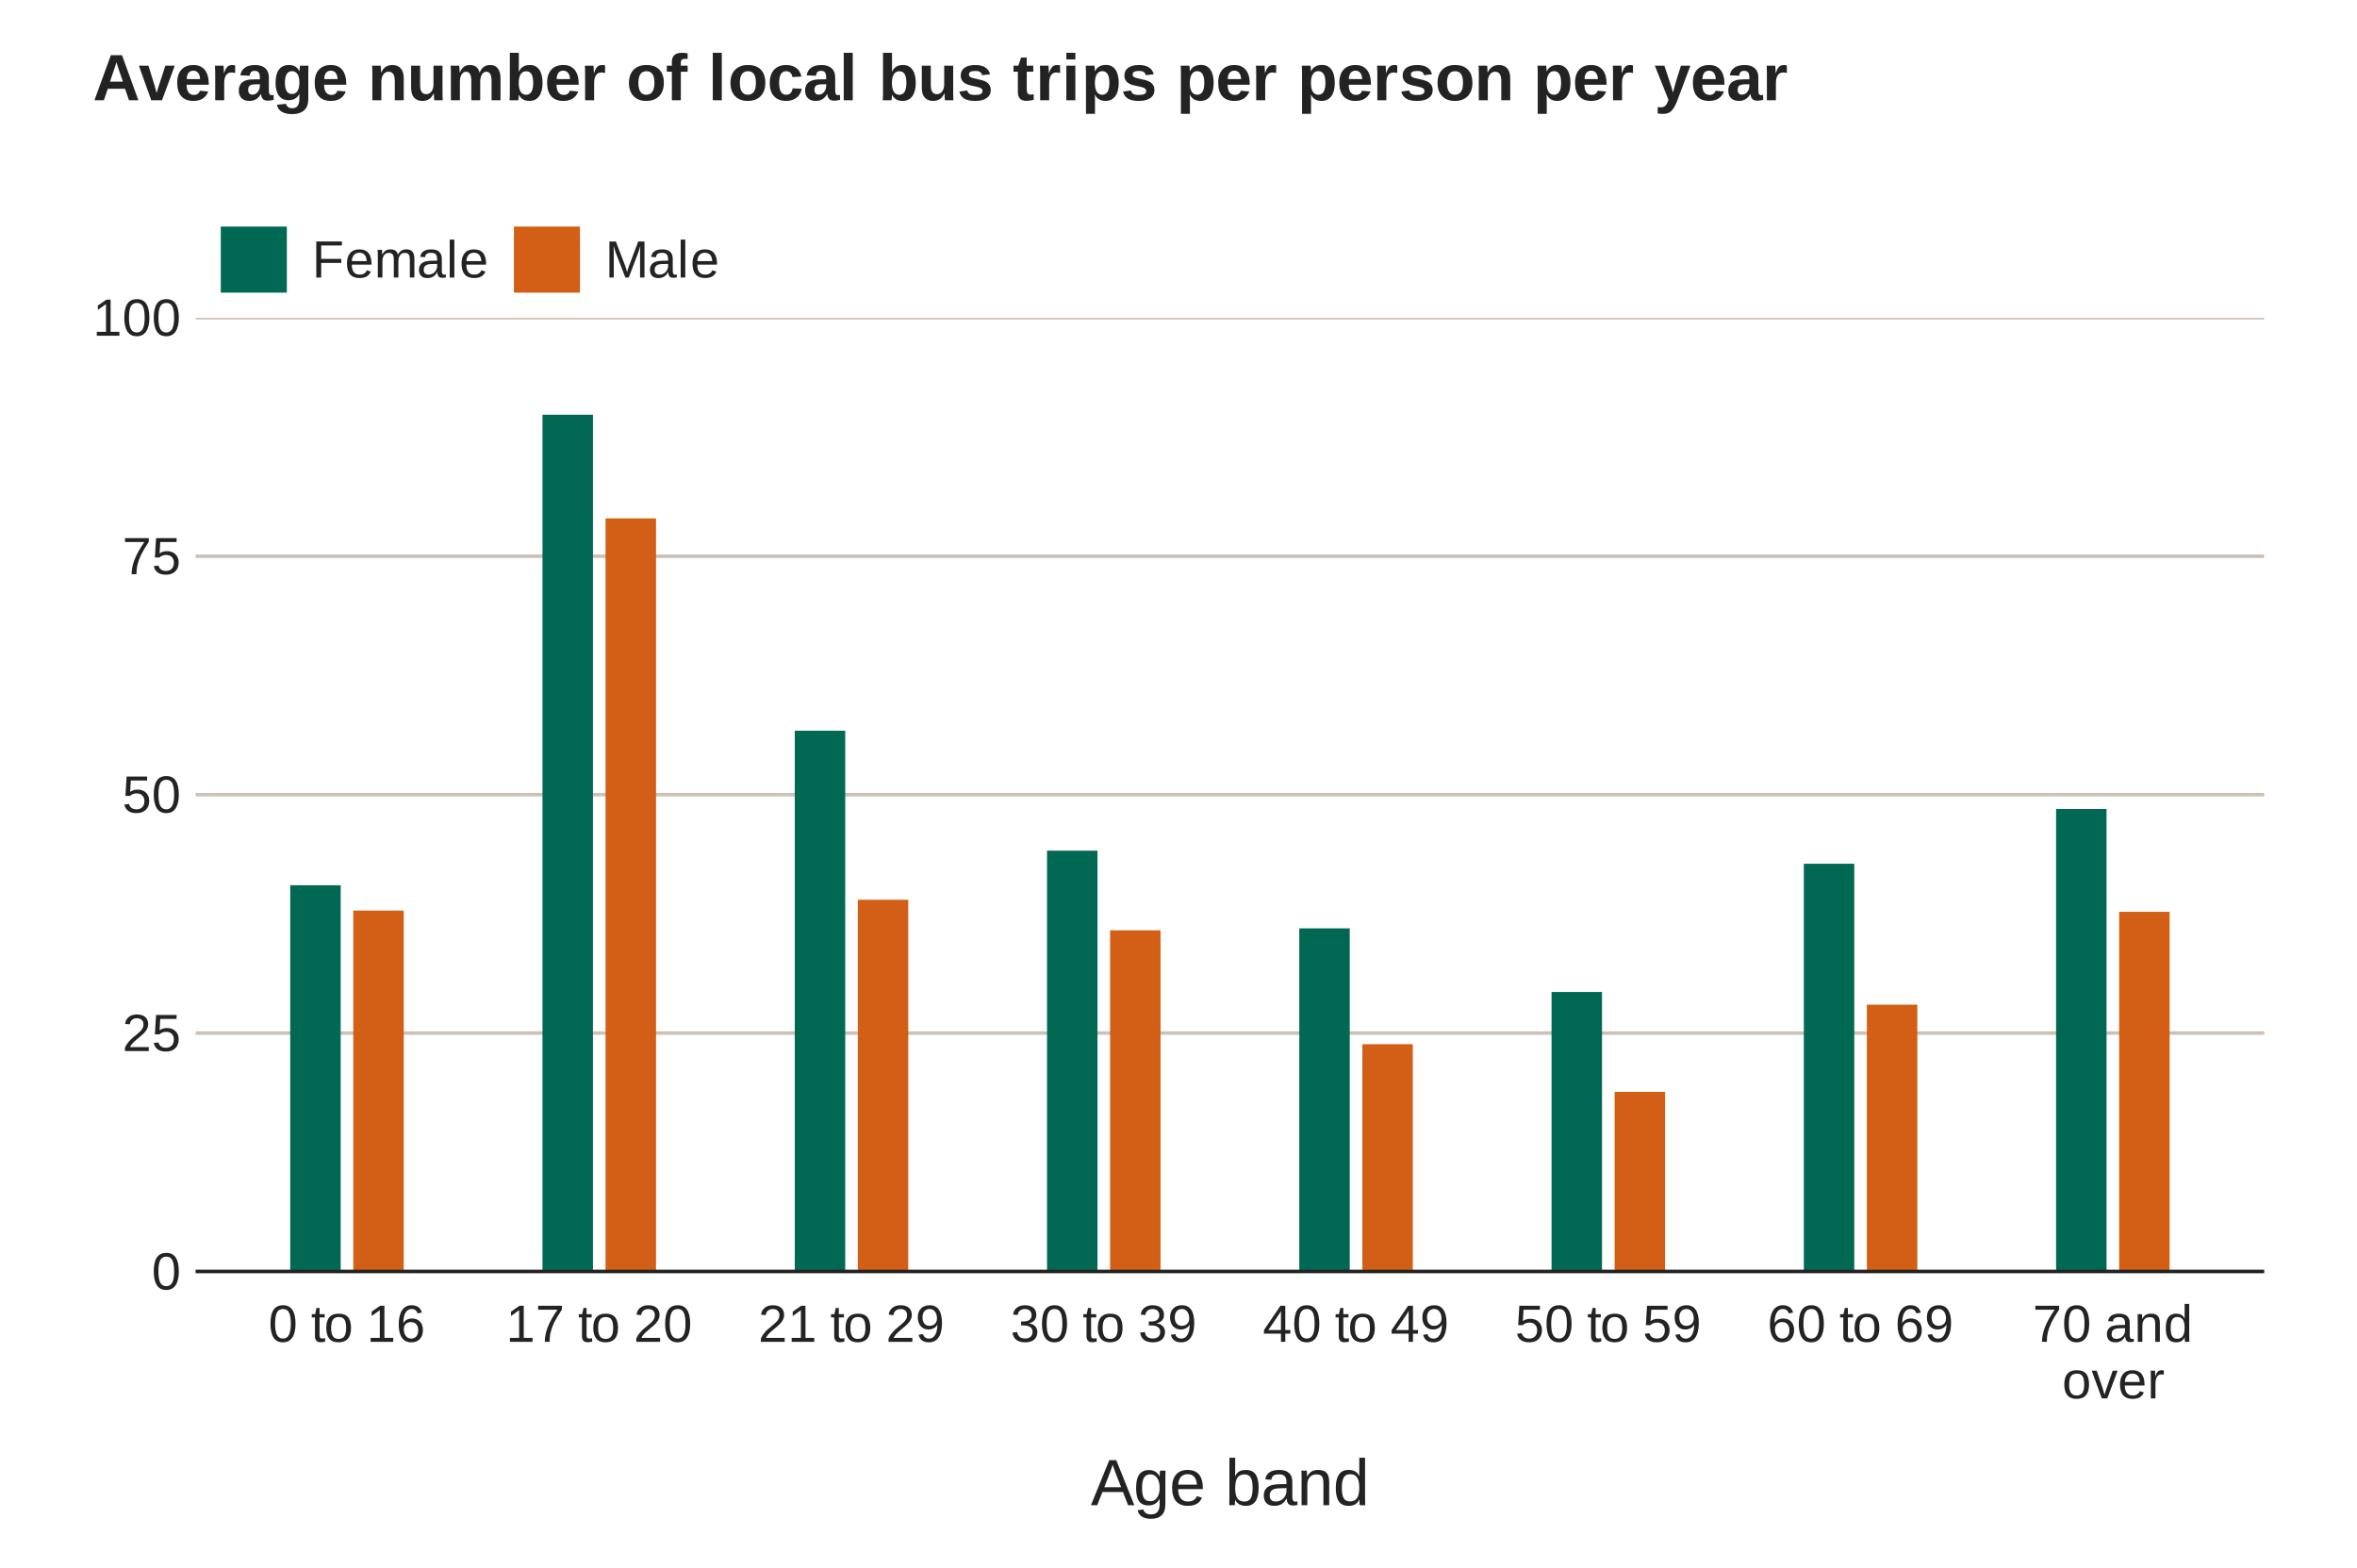 <?xml version="1.0" encoding="UTF-8"?>
<svg xmlns="http://www.w3.org/2000/svg" xmlns:xlink="http://www.w3.org/1999/xlink" width="720pt" height="479pt" viewBox="0 0 720 479" version="1.1">
<defs>
<g>
<symbol overflow="visible" id="glyph0-0">
<path style="stroke:none;" d="M 1.609 -11.016 L 10.391 -11.016 L 10.391 0 L 1.609 0 Z M 2.203 -10.422 L 2.203 -0.594 L 9.797 -0.594 L 9.797 -10.422 Z M 2.203 -10.422 "/>
</symbol>
<symbol overflow="visible" id="glyph0-1">
<path style="stroke:none;" d="M 8.281 -5.516 C 8.281 -3.672 7.953 -2.266 7.297 -1.297 C 6.648 -0.328 5.695 0.156 4.438 0.156 C 3.164 0.156 2.211 -0.32 1.578 -1.281 C 0.941 -2.25 0.625 -3.66 0.625 -5.516 C 0.625 -7.398 0.93 -8.812 1.547 -9.75 C 2.172 -10.695 3.148 -11.172 4.484 -11.172 C 5.773 -11.172 6.727 -10.691 7.344 -9.734 C 7.969 -8.785 8.281 -7.379 8.281 -5.516 Z M 6.844 -5.516 C 6.844 -7.098 6.66 -8.242 6.297 -8.953 C 5.93 -9.672 5.328 -10.031 4.484 -10.031 C 3.617 -10.031 2.992 -9.676 2.609 -8.969 C 2.234 -8.27 2.047 -7.117 2.047 -5.516 C 2.047 -3.953 2.238 -2.805 2.625 -2.078 C 3.008 -1.359 3.617 -1 4.453 -1 C 5.273 -1 5.879 -1.367 6.266 -2.109 C 6.648 -2.848 6.844 -3.984 6.844 -5.516 Z M 6.844 -5.516 "/>
</symbol>
<symbol overflow="visible" id="glyph0-2">
<path style="stroke:none;" d="M 0.812 0 L 0.812 -1 C 1.07 -1.602 1.395 -2.141 1.781 -2.609 C 2.164 -3.078 2.566 -3.5 2.984 -3.875 C 3.41 -4.25 3.828 -4.598 4.234 -4.922 C 4.648 -5.242 5.023 -5.566 5.359 -5.891 C 5.691 -6.211 5.961 -6.551 6.172 -6.906 C 6.379 -7.258 6.484 -7.66 6.484 -8.109 C 6.484 -8.711 6.305 -9.18 5.953 -9.516 C 5.598 -9.848 5.102 -10.016 4.469 -10.016 C 3.875 -10.016 3.379 -9.852 2.984 -9.531 C 2.598 -9.207 2.375 -8.75 2.312 -8.156 L 0.875 -8.297 C 0.977 -9.172 1.348 -9.867 1.984 -10.391 C 2.629 -10.91 3.457 -11.172 4.469 -11.172 C 5.582 -11.172 6.438 -10.91 7.031 -10.391 C 7.625 -9.867 7.922 -9.125 7.922 -8.156 C 7.922 -7.727 7.82 -7.301 7.625 -6.875 C 7.438 -6.457 7.148 -6.035 6.766 -5.609 C 6.379 -5.191 5.641 -4.539 4.547 -3.656 C 3.953 -3.164 3.477 -2.723 3.125 -2.328 C 2.77 -1.941 2.516 -1.566 2.359 -1.203 L 8.094 -1.203 L 8.094 0 Z M 0.812 0 "/>
</symbol>
<symbol overflow="visible" id="glyph0-3">
<path style="stroke:none;" d="M 8.234 -3.594 C 8.234 -2.426 7.883 -1.508 7.188 -0.844 C 6.5 -0.176 5.547 0.156 4.328 0.156 C 3.297 0.156 2.461 -0.066 1.828 -0.516 C 1.203 -0.961 0.805 -1.613 0.641 -2.469 L 2.062 -2.625 C 2.363 -1.539 3.129 -1 4.359 -1 C 5.109 -1 5.695 -1.223 6.125 -1.672 C 6.551 -2.129 6.766 -2.758 6.766 -3.562 C 6.766 -4.25 6.551 -4.805 6.125 -5.234 C 5.695 -5.66 5.117 -5.875 4.391 -5.875 C 4.004 -5.875 3.645 -5.812 3.312 -5.688 C 2.988 -5.57 2.664 -5.375 2.344 -5.094 L 0.969 -5.094 L 1.328 -11.016 L 7.594 -11.016 L 7.594 -9.812 L 2.609 -9.812 L 2.406 -6.328 C 3.008 -6.797 3.766 -7.031 4.672 -7.031 C 5.754 -7.031 6.617 -6.711 7.266 -6.078 C 7.91 -5.441 8.234 -4.613 8.234 -3.594 Z M 8.234 -3.594 "/>
</symbol>
<symbol overflow="visible" id="glyph0-4">
<path style="stroke:none;" d="M 8.094 -9.875 C 6.969 -8.156 6.172 -6.805 5.703 -5.828 C 5.242 -4.859 4.898 -3.898 4.672 -2.953 C 4.441 -2.004 4.328 -1.02 4.328 0 L 2.859 0 C 2.859 -1.406 3.156 -2.883 3.75 -4.438 C 4.344 -6 5.336 -7.789 6.734 -9.812 L 0.828 -9.812 L 0.828 -11.016 L 8.094 -11.016 Z M 8.094 -9.875 "/>
</symbol>
<symbol overflow="visible" id="glyph0-5">
<path style="stroke:none;" d="M 1.219 0 L 1.219 -1.203 L 4.031 -1.203 L 4.031 -9.672 L 1.547 -7.891 L 1.547 -9.219 L 4.141 -11.016 L 5.438 -11.016 L 5.438 -1.203 L 8.125 -1.203 L 8.125 0 Z M 1.219 0 "/>
</symbol>
<symbol overflow="visible" id="glyph0-6">
<path style="stroke:none;" d=""/>
</symbol>
<symbol overflow="visible" id="glyph0-7">
<path style="stroke:none;" d="M 4.328 -0.062 C 3.867 0.062 3.395 0.125 2.906 0.125 C 1.781 0.125 1.219 -0.516 1.219 -1.797 L 1.219 -7.438 L 0.25 -7.438 L 0.25 -8.453 L 1.281 -8.453 L 1.688 -10.344 L 2.625 -10.344 L 2.625 -8.453 L 4.188 -8.453 L 4.188 -7.438 L 2.625 -7.438 L 2.625 -2.094 C 2.625 -1.688 2.691 -1.398 2.828 -1.234 C 2.961 -1.078 3.191 -1 3.516 -1 C 3.703 -1 3.973 -1.035 4.328 -1.109 Z M 4.328 -0.062 "/>
</symbol>
<symbol overflow="visible" id="glyph0-8">
<path style="stroke:none;" d="M 8.234 -4.234 C 8.234 -2.754 7.906 -1.648 7.25 -0.922 C 6.602 -0.203 5.66 0.156 4.422 0.156 C 3.18 0.156 2.242 -0.219 1.609 -0.969 C 0.984 -1.727 0.672 -2.816 0.672 -4.234 C 0.672 -7.148 1.938 -8.609 4.469 -8.609 C 5.758 -8.609 6.707 -8.254 7.312 -7.547 C 7.926 -6.836 8.234 -5.734 8.234 -4.234 Z M 6.75 -4.234 C 6.75 -5.398 6.578 -6.25 6.234 -6.781 C 5.891 -7.312 5.305 -7.578 4.484 -7.578 C 3.66 -7.578 3.066 -7.305 2.703 -6.766 C 2.336 -6.223 2.156 -5.379 2.156 -4.234 C 2.156 -3.117 2.332 -2.281 2.688 -1.719 C 3.051 -1.164 3.625 -0.891 4.406 -0.891 C 5.25 -0.891 5.848 -1.16 6.203 -1.703 C 6.566 -2.242 6.75 -3.086 6.75 -4.234 Z M 6.75 -4.234 "/>
</symbol>
<symbol overflow="visible" id="glyph0-9">
<path style="stroke:none;" d="M 8.203 -3.609 C 8.203 -2.441 7.883 -1.52 7.25 -0.844 C 6.625 -0.176 5.754 0.156 4.641 0.156 C 3.398 0.156 2.453 -0.301 1.797 -1.219 C 1.141 -2.145 0.812 -3.488 0.812 -5.25 C 0.812 -7.156 1.148 -8.617 1.828 -9.641 C 2.516 -10.66 3.488 -11.172 4.75 -11.172 C 6.414 -11.172 7.461 -10.426 7.891 -8.938 L 6.547 -8.688 C 6.273 -9.582 5.672 -10.031 4.734 -10.031 C 3.93 -10.031 3.312 -9.656 2.875 -8.906 C 2.438 -8.164 2.219 -7.086 2.219 -5.672 C 2.469 -6.141 2.82 -6.5 3.281 -6.75 C 3.75 -7 4.285 -7.125 4.891 -7.125 C 5.898 -7.125 6.703 -6.805 7.297 -6.172 C 7.898 -5.535 8.203 -4.68 8.203 -3.609 Z M 6.766 -3.547 C 6.766 -4.336 6.566 -4.945 6.172 -5.375 C 5.785 -5.812 5.242 -6.031 4.547 -6.031 C 3.891 -6.031 3.359 -5.836 2.953 -5.453 C 2.555 -5.078 2.359 -4.551 2.359 -3.875 C 2.359 -3.031 2.566 -2.336 2.984 -1.797 C 3.398 -1.254 3.938 -0.984 4.594 -0.984 C 5.27 -0.984 5.801 -1.207 6.188 -1.656 C 6.57 -2.113 6.766 -2.742 6.766 -3.547 Z M 6.766 -3.547 "/>
</symbol>
<symbol overflow="visible" id="glyph0-10">
<path style="stroke:none;" d="M 8.141 -5.734 C 8.141 -3.836 7.797 -2.379 7.109 -1.359 C 6.422 -0.348 5.438 0.156 4.156 0.156 C 3.301 0.156 2.613 -0.023 2.094 -0.391 C 1.57 -0.754 1.203 -1.336 0.984 -2.141 L 2.328 -2.359 C 2.609 -1.441 3.227 -0.984 4.188 -0.984 C 4.988 -0.984 5.609 -1.359 6.047 -2.109 C 6.492 -2.859 6.727 -3.926 6.75 -5.312 C 6.539 -4.844 6.18 -4.469 5.672 -4.188 C 5.172 -3.906 4.617 -3.766 4.016 -3.766 C 3.023 -3.766 2.234 -4.102 1.641 -4.781 C 1.047 -5.457 0.75 -6.352 0.75 -7.469 C 0.75 -8.625 1.07 -9.531 1.719 -10.188 C 2.363 -10.844 3.266 -11.172 4.422 -11.172 C 5.641 -11.172 6.562 -10.719 7.188 -9.812 C 7.82 -8.906 8.141 -7.547 8.141 -5.734 Z M 6.609 -7.094 C 6.609 -7.977 6.406 -8.688 6 -9.219 C 5.594 -9.758 5.051 -10.031 4.375 -10.031 C 3.695 -10.031 3.16 -9.801 2.766 -9.344 C 2.379 -8.883 2.188 -8.258 2.188 -7.469 C 2.188 -6.664 2.379 -6.031 2.766 -5.562 C 3.16 -5.102 3.691 -4.875 4.359 -4.875 C 4.766 -4.875 5.141 -4.961 5.484 -5.141 C 5.836 -5.328 6.113 -5.586 6.312 -5.922 C 6.508 -6.266 6.609 -6.656 6.609 -7.094 Z M 6.609 -7.094 "/>
</symbol>
<symbol overflow="visible" id="glyph0-11">
<path style="stroke:none;" d="M 8.203 -3.047 C 8.203 -2.023 7.879 -1.234 7.234 -0.672 C 6.586 -0.117 5.664 0.156 4.469 0.156 C 3.352 0.156 2.461 -0.094 1.797 -0.594 C 1.129 -1.102 0.734 -1.848 0.609 -2.828 L 2.062 -2.969 C 2.25 -1.664 3.051 -1.016 4.469 -1.016 C 5.176 -1.016 5.727 -1.188 6.125 -1.531 C 6.531 -1.883 6.734 -2.406 6.734 -3.094 C 6.734 -3.688 6.504 -4.148 6.047 -4.484 C 5.586 -4.828 4.922 -5 4.047 -5 L 3.25 -5 L 3.25 -6.219 L 4.016 -6.219 C 4.785 -6.219 5.383 -6.383 5.812 -6.719 C 6.238 -7.051 6.453 -7.516 6.453 -8.109 C 6.453 -8.703 6.273 -9.164 5.922 -9.5 C 5.578 -9.844 5.066 -10.016 4.391 -10.016 C 3.766 -10.016 3.258 -9.852 2.875 -9.531 C 2.5 -9.219 2.281 -8.773 2.219 -8.203 L 0.797 -8.312 C 0.898 -9.207 1.273 -9.906 1.922 -10.406 C 2.566 -10.914 3.395 -11.172 4.406 -11.172 C 5.508 -11.172 6.363 -10.914 6.969 -10.406 C 7.582 -9.895 7.891 -9.18 7.891 -8.266 C 7.891 -7.555 7.691 -6.984 7.297 -6.547 C 6.91 -6.109 6.344 -5.812 5.594 -5.656 L 5.594 -5.625 C 6.414 -5.531 7.055 -5.25 7.516 -4.781 C 7.973 -4.32 8.203 -3.742 8.203 -3.047 Z M 8.203 -3.047 "/>
</symbol>
<symbol overflow="visible" id="glyph0-12">
<path style="stroke:none;" d="M 6.891 -2.5 L 6.891 0 L 5.562 0 L 5.562 -2.5 L 0.375 -2.5 L 0.375 -3.594 L 5.406 -11.016 L 6.891 -11.016 L 6.891 -3.609 L 8.438 -3.609 L 8.438 -2.5 Z M 5.562 -9.422 C 5.551 -9.391 5.477 -9.25 5.344 -9 C 5.207 -8.758 5.102 -8.594 5.031 -8.5 L 2.219 -4.344 L 1.797 -3.766 L 1.672 -3.609 L 5.562 -3.609 Z M 5.562 -9.422 "/>
</symbol>
<symbol overflow="visible" id="glyph0-13">
<path style="stroke:none;" d="M 3.234 0.156 C 2.391 0.156 1.754 -0.066 1.328 -0.516 C 0.898 -0.961 0.688 -1.578 0.688 -2.359 C 0.688 -3.234 0.973 -3.906 1.547 -4.375 C 2.117 -4.844 3.047 -5.094 4.328 -5.125 L 6.234 -5.156 L 6.234 -5.625 C 6.234 -6.312 6.086 -6.801 5.797 -7.094 C 5.504 -7.395 5.047 -7.547 4.422 -7.547 C 3.785 -7.547 3.32 -7.438 3.031 -7.219 C 2.75 -7.008 2.582 -6.672 2.531 -6.203 L 1.062 -6.328 C 1.301 -7.848 2.43 -8.609 4.453 -8.609 C 5.516 -8.609 6.312 -8.363 6.844 -7.875 C 7.383 -7.395 7.656 -6.691 7.656 -5.766 L 7.656 -2.125 C 7.656 -1.707 7.707 -1.395 7.812 -1.188 C 7.926 -0.977 8.133 -0.875 8.438 -0.875 C 8.57 -0.875 8.727 -0.891 8.906 -0.922 L 8.906 -0.047 C 8.551 0.035 8.188 0.078 7.812 0.078 C 7.289 0.078 6.91 -0.055 6.672 -0.328 C 6.441 -0.609 6.312 -1.039 6.281 -1.625 L 6.234 -1.625 C 5.867 -0.977 5.445 -0.52 4.969 -0.25 C 4.5 0.02 3.922 0.156 3.234 0.156 Z M 3.562 -0.906 C 4.07 -0.906 4.523 -1.02 4.922 -1.25 C 5.328 -1.488 5.645 -1.812 5.875 -2.219 C 6.113 -2.625 6.234 -3.047 6.234 -3.484 L 6.234 -4.172 L 4.688 -4.141 C 4.031 -4.129 3.531 -4.062 3.188 -3.938 C 2.844 -3.812 2.578 -3.617 2.391 -3.359 C 2.211 -3.098 2.125 -2.758 2.125 -2.344 C 2.125 -1.883 2.25 -1.531 2.5 -1.281 C 2.75 -1.031 3.102 -0.906 3.562 -0.906 Z M 3.562 -0.906 "/>
</symbol>
<symbol overflow="visible" id="glyph0-14">
<path style="stroke:none;" d="M 6.453 0 L 6.453 -5.359 C 6.453 -5.922 6.395 -6.352 6.281 -6.656 C 6.176 -6.969 6.004 -7.191 5.766 -7.328 C 5.523 -7.461 5.172 -7.531 4.703 -7.531 C 4.023 -7.531 3.488 -7.297 3.094 -6.828 C 2.707 -6.367 2.516 -5.727 2.516 -4.906 L 2.516 0 L 1.109 0 L 1.109 -6.656 C 1.109 -7.633 1.094 -8.234 1.062 -8.453 L 2.391 -8.453 C 2.398 -8.43 2.406 -8.363 2.406 -8.25 C 2.414 -8.133 2.422 -8 2.422 -7.844 C 2.43 -7.695 2.441 -7.422 2.453 -7.016 L 2.484 -7.016 C 2.805 -7.598 3.176 -8.008 3.594 -8.25 C 4.02 -8.488 4.551 -8.609 5.188 -8.609 C 6.113 -8.609 6.789 -8.379 7.219 -7.922 C 7.645 -7.461 7.859 -6.703 7.859 -5.641 L 7.859 0 Z M 6.453 0 "/>
</symbol>
<symbol overflow="visible" id="glyph0-15">
<path style="stroke:none;" d="M 6.422 -1.359 C 6.16 -0.816 5.812 -0.426 5.375 -0.188 C 4.945 0.039 4.414 0.156 3.781 0.156 C 2.719 0.156 1.93 -0.203 1.422 -0.922 C 0.922 -1.641 0.672 -2.727 0.672 -4.188 C 0.672 -7.133 1.707 -8.609 3.781 -8.609 C 4.426 -8.609 4.961 -8.488 5.391 -8.25 C 5.816 -8.02 6.16 -7.648 6.422 -7.141 L 6.438 -7.141 L 6.422 -8.094 L 6.422 -11.594 L 7.828 -11.594 L 7.828 -1.75 C 7.828 -0.863 7.844 -0.281 7.875 0 L 6.531 0 C 6.508 -0.082 6.488 -0.273 6.469 -0.578 C 6.457 -0.879 6.453 -1.141 6.453 -1.359 Z M 2.156 -4.234 C 2.156 -3.055 2.312 -2.211 2.625 -1.703 C 2.938 -1.191 3.441 -0.938 4.141 -0.938 C 4.941 -0.938 5.52 -1.211 5.875 -1.766 C 6.238 -2.316 6.422 -3.172 6.422 -4.328 C 6.422 -5.453 6.238 -6.273 5.875 -6.797 C 5.52 -7.316 4.945 -7.578 4.156 -7.578 C 3.445 -7.578 2.938 -7.312 2.625 -6.781 C 2.312 -6.258 2.156 -5.41 2.156 -4.234 Z M 2.156 -4.234 "/>
</symbol>
<symbol overflow="visible" id="glyph0-16">
<path style="stroke:none;" d="M 4.797 0 L 3.125 0 L 0.062 -8.453 L 1.562 -8.453 L 3.422 -2.953 C 3.484 -2.742 3.66 -2.129 3.953 -1.109 L 4.234 -2.016 L 4.531 -2.938 L 6.453 -8.453 L 7.953 -8.453 Z M 4.797 0 "/>
</symbol>
<symbol overflow="visible" id="glyph0-17">
<path style="stroke:none;" d="M 2.156 -3.938 C 2.156 -2.969 2.352 -2.219 2.75 -1.688 C 3.156 -1.164 3.742 -0.906 4.516 -0.906 C 5.129 -0.906 5.617 -1.023 5.984 -1.266 C 6.348 -1.516 6.598 -1.828 6.734 -2.203 L 7.969 -1.844 C 7.457 -0.508 6.305 0.156 4.516 0.156 C 3.266 0.156 2.312 -0.211 1.656 -0.953 C 1.008 -1.703 0.688 -2.812 0.688 -4.281 C 0.688 -5.676 1.008 -6.742 1.656 -7.484 C 2.312 -8.234 3.25 -8.609 4.469 -8.609 C 6.945 -8.609 8.188 -7.113 8.188 -4.125 L 8.188 -3.938 Z M 6.734 -5.016 C 6.66 -5.898 6.438 -6.547 6.062 -6.953 C 5.688 -7.367 5.145 -7.578 4.438 -7.578 C 3.758 -7.578 3.219 -7.348 2.812 -6.891 C 2.414 -6.43 2.203 -5.805 2.172 -5.016 Z M 6.734 -5.016 "/>
</symbol>
<symbol overflow="visible" id="glyph0-18">
<path style="stroke:none;" d="M 1.109 0 L 1.109 -6.484 C 1.109 -7.078 1.094 -7.734 1.062 -8.453 L 2.391 -8.453 C 2.43 -7.492 2.453 -6.922 2.453 -6.734 L 2.484 -6.734 C 2.711 -7.453 2.973 -7.941 3.266 -8.203 C 3.555 -8.473 3.969 -8.609 4.5 -8.609 C 4.688 -8.609 4.875 -8.582 5.062 -8.531 L 5.062 -7.25 C 4.875 -7.301 4.625 -7.328 4.312 -7.328 C 3.727 -7.328 3.281 -7.07 2.969 -6.562 C 2.664 -6.062 2.516 -5.344 2.516 -4.406 L 2.516 0 Z M 1.109 0 "/>
</symbol>
<symbol overflow="visible" id="glyph0-19">
<path style="stroke:none;" d="M 2.812 -9.797 L 2.812 -5.703 L 8.953 -5.703 L 8.953 -4.469 L 2.812 -4.469 L 2.812 0 L 1.312 0 L 1.312 -11.016 L 9.141 -11.016 L 9.141 -9.797 Z M 2.812 -9.797 "/>
</symbol>
<symbol overflow="visible" id="glyph0-20">
<path style="stroke:none;" d="M 6 0 L 6 -5.359 C 6 -6.18 5.883 -6.75 5.656 -7.062 C 5.438 -7.375 5.035 -7.531 4.453 -7.531 C 3.859 -7.531 3.383 -7.301 3.031 -6.844 C 2.688 -6.383 2.516 -5.738 2.516 -4.906 L 2.516 0 L 1.109 0 L 1.109 -6.656 C 1.109 -7.633 1.094 -8.234 1.062 -8.453 L 2.391 -8.453 C 2.398 -8.43 2.406 -8.363 2.406 -8.25 C 2.414 -8.133 2.422 -8 2.422 -7.844 C 2.43 -7.695 2.441 -7.422 2.453 -7.016 L 2.484 -7.016 C 2.785 -7.609 3.129 -8.02 3.516 -8.25 C 3.91 -8.488 4.391 -8.609 4.953 -8.609 C 5.586 -8.609 6.094 -8.477 6.469 -8.219 C 6.844 -7.969 7.102 -7.566 7.25 -7.016 L 7.266 -7.016 C 7.555 -7.578 7.91 -7.984 8.328 -8.234 C 8.742 -8.484 9.242 -8.609 9.828 -8.609 C 10.68 -8.609 11.301 -8.375 11.688 -7.906 C 12.082 -7.445 12.281 -6.691 12.281 -5.641 L 12.281 0 L 10.891 0 L 10.891 -5.359 C 10.891 -6.18 10.773 -6.75 10.547 -7.062 C 10.328 -7.375 9.926 -7.531 9.344 -7.531 C 8.727 -7.531 8.25 -7.301 7.906 -6.844 C 7.562 -6.383 7.391 -5.738 7.391 -4.906 L 7.391 0 Z M 6 0 "/>
</symbol>
<symbol overflow="visible" id="glyph0-21">
<path style="stroke:none;" d="M 1.078 0 L 1.078 -11.594 L 2.484 -11.594 L 2.484 0 Z M 1.078 0 "/>
</symbol>
<symbol overflow="visible" id="glyph0-22">
<path style="stroke:none;" d="M 10.672 0 L 10.672 -7.344 C 10.672 -8.156 10.695 -8.938 10.75 -9.688 C 10.488 -8.758 10.258 -8.031 10.062 -7.5 L 7.219 0 L 6.172 0 L 3.281 -7.5 L 2.844 -8.828 L 2.594 -9.688 L 2.609 -8.828 L 2.641 -7.344 L 2.641 0 L 1.312 0 L 1.312 -11.016 L 3.281 -11.016 L 6.203 -3.375 C 6.305 -3.07 6.406 -2.742 6.5 -2.391 C 6.602 -2.035 6.672 -1.781 6.703 -1.625 C 6.742 -1.832 6.828 -2.148 6.953 -2.578 C 7.086 -3.004 7.18 -3.27 7.234 -3.375 L 10.109 -11.016 L 12.016 -11.016 L 12.016 0 Z M 10.672 0 "/>
</symbol>
<symbol overflow="visible" id="glyph1-0">
<path style="stroke:none;" d="M 2 -13.766 L 12.984 -13.766 L 12.984 0 L 2 0 Z M 2.75 -13.016 L 2.75 -0.75 L 12.25 -0.75 L 12.25 -13.016 Z M 2.75 -13.016 "/>
</symbol>
<symbol overflow="visible" id="glyph1-1">
<path style="stroke:none;" d="M 11.391 0 L 9.828 -4.031 L 3.562 -4.031 L 1.969 0 L 0.047 0 L 5.656 -13.766 L 7.781 -13.766 L 13.297 0 Z M 6.688 -12.359 L 6.609 -12.078 C 6.441 -11.535 6.195 -10.844 5.875 -10 L 4.125 -5.484 L 9.266 -5.484 L 7.5 -10.016 C 7.32 -10.461 7.141 -10.973 6.953 -11.547 Z M 6.688 -12.359 "/>
</symbol>
<symbol overflow="visible" id="glyph1-2">
<path style="stroke:none;" d="M 5.359 4.156 C 4.203 4.156 3.281 3.926 2.594 3.469 C 1.914 3.02 1.477 2.379 1.281 1.547 L 3.047 1.297 C 3.16 1.773 3.414 2.145 3.812 2.406 C 4.219 2.676 4.75 2.812 5.406 2.812 C 7.156 2.812 8.031 1.785 8.031 -0.266 L 8.031 -1.969 L 8.016 -1.969 C 7.68 -1.289 7.223 -0.781 6.641 -0.438 C 6.055 -0.094 5.379 0.078 4.609 0.078 C 3.316 0.078 2.363 -0.348 1.75 -1.203 C 1.145 -2.066 0.844 -3.422 0.844 -5.266 C 0.844 -7.129 1.164 -8.504 1.812 -9.391 C 2.469 -10.285 3.469 -10.734 4.812 -10.734 C 5.551 -10.734 6.195 -10.562 6.75 -10.219 C 7.301 -9.875 7.727 -9.391 8.031 -8.766 L 8.047 -8.766 C 8.047 -8.953 8.055 -9.285 8.078 -9.766 C 8.109 -10.254 8.141 -10.52 8.172 -10.562 L 9.828 -10.562 C 9.797 -10.219 9.781 -9.488 9.781 -8.375 L 9.781 -0.297 C 9.781 2.672 8.305 4.156 5.359 4.156 Z M 8.031 -5.281 C 8.031 -6.145 7.91 -6.883 7.672 -7.5 C 7.441 -8.125 7.113 -8.598 6.688 -8.922 C 6.258 -9.254 5.773 -9.422 5.234 -9.422 C 4.336 -9.422 3.68 -9.094 3.266 -8.438 C 2.859 -7.789 2.656 -6.738 2.656 -5.281 C 2.656 -3.832 2.848 -2.789 3.234 -2.156 C 3.617 -1.531 4.273 -1.219 5.203 -1.219 C 5.754 -1.219 6.242 -1.379 6.672 -1.703 C 7.109 -2.035 7.441 -2.504 7.672 -3.109 C 7.91 -3.723 8.031 -4.445 8.031 -5.281 Z M 8.031 -5.281 "/>
</symbol>
<symbol overflow="visible" id="glyph1-3">
<path style="stroke:none;" d="M 2.703 -4.906 C 2.703 -3.695 2.953 -2.766 3.453 -2.109 C 3.953 -1.453 4.68 -1.125 5.641 -1.125 C 6.398 -1.125 7.008 -1.273 7.469 -1.578 C 7.938 -1.891 8.25 -2.281 8.406 -2.75 L 9.953 -2.312 C 9.316 -0.633 7.879 0.203 5.641 0.203 C 4.078 0.203 2.883 -0.258 2.062 -1.188 C 1.25 -2.125 0.844 -3.516 0.844 -5.359 C 0.844 -7.098 1.25 -8.43 2.062 -9.359 C 2.883 -10.297 4.055 -10.766 5.578 -10.766 C 8.68 -10.766 10.234 -8.891 10.234 -5.141 L 10.234 -4.906 Z M 8.422 -6.266 C 8.316 -7.379 8.031 -8.191 7.562 -8.703 C 7.094 -9.211 6.422 -9.469 5.547 -9.469 C 4.691 -9.469 4.016 -9.18 3.516 -8.609 C 3.023 -8.035 2.758 -7.254 2.719 -6.266 Z M 8.422 -6.266 "/>
</symbol>
<symbol overflow="visible" id="glyph1-4">
<path style="stroke:none;" d=""/>
</symbol>
<symbol overflow="visible" id="glyph1-5">
<path style="stroke:none;" d="M 10.281 -5.328 C 10.281 -1.641 8.984 0.203 6.391 0.203 C 5.598 0.203 4.938 0.055 4.406 -0.234 C 3.875 -0.523 3.441 -0.992 3.109 -1.641 L 3.094 -1.641 C 3.094 -1.441 3.078 -1.133 3.047 -0.719 C 3.023 -0.301 3.004 -0.062 2.984 0 L 1.297 0 C 1.328 -0.352 1.344 -1.078 1.344 -2.172 L 1.344 -14.5 L 3.109 -14.5 L 3.109 -10.359 C 3.109 -9.941 3.094 -9.445 3.062 -8.875 L 3.109 -8.875 C 3.43 -9.551 3.859 -10.035 4.391 -10.328 C 4.93 -10.617 5.598 -10.766 6.391 -10.766 C 7.734 -10.766 8.719 -10.312 9.344 -9.406 C 9.969 -8.508 10.281 -7.148 10.281 -5.328 Z M 8.438 -5.281 C 8.438 -6.75 8.238 -7.801 7.844 -8.438 C 7.457 -9.082 6.828 -9.406 5.953 -9.406 C 4.961 -9.406 4.238 -9.066 3.781 -8.391 C 3.332 -7.711 3.109 -6.641 3.109 -5.172 C 3.109 -3.785 3.328 -2.758 3.766 -2.094 C 4.211 -1.438 4.93 -1.109 5.922 -1.109 C 6.805 -1.109 7.445 -1.43 7.844 -2.078 C 8.238 -2.734 8.438 -3.801 8.438 -5.281 Z M 8.438 -5.281 "/>
</symbol>
<symbol overflow="visible" id="glyph1-6">
<path style="stroke:none;" d="M 4.047 0.203 C 2.984 0.203 2.18 -0.078 1.641 -0.641 C 1.109 -1.203 0.844 -1.973 0.844 -2.953 C 0.844 -4.047 1.203 -4.883 1.922 -5.469 C 2.648 -6.051 3.812 -6.363 5.406 -6.406 L 7.781 -6.453 L 7.781 -7.016 C 7.781 -7.879 7.598 -8.492 7.234 -8.859 C 6.867 -9.234 6.297 -9.422 5.516 -9.422 C 4.734 -9.422 4.16 -9.285 3.797 -9.016 C 3.441 -8.754 3.227 -8.332 3.156 -7.75 L 1.312 -7.906 C 1.613 -9.812 3.031 -10.766 5.562 -10.766 C 6.883 -10.766 7.879 -10.457 8.547 -9.844 C 9.223 -9.238 9.562 -8.359 9.562 -7.203 L 9.562 -2.656 C 9.562 -2.133 9.629 -1.738 9.766 -1.469 C 9.898 -1.207 10.16 -1.078 10.547 -1.078 C 10.711 -1.078 10.906 -1.102 11.125 -1.156 L 11.125 -0.062 C 10.676 0.039 10.223 0.094 9.766 0.094 C 9.117 0.094 8.645 -0.07 8.344 -0.406 C 8.051 -0.75 7.883 -1.285 7.844 -2.016 L 7.781 -2.016 C 7.332 -1.211 6.812 -0.641 6.219 -0.297 C 5.625 0.035 4.898 0.203 4.047 0.203 Z M 4.438 -1.125 C 5.082 -1.125 5.656 -1.27 6.156 -1.562 C 6.664 -1.852 7.062 -2.254 7.344 -2.766 C 7.633 -3.273 7.781 -3.801 7.781 -4.344 L 7.781 -5.219 L 5.859 -5.172 C 5.035 -5.16 4.41 -5.078 3.984 -4.922 C 3.555 -4.766 3.227 -4.523 3 -4.203 C 2.77 -3.879 2.656 -3.453 2.656 -2.922 C 2.656 -2.348 2.805 -1.906 3.109 -1.594 C 3.422 -1.281 3.863 -1.125 4.438 -1.125 Z M 4.438 -1.125 "/>
</symbol>
<symbol overflow="visible" id="glyph1-7">
<path style="stroke:none;" d="M 8.062 0 L 8.062 -6.703 C 8.062 -7.398 7.988 -7.938 7.844 -8.312 C 7.707 -8.695 7.488 -8.973 7.188 -9.141 C 6.895 -9.316 6.457 -9.406 5.875 -9.406 C 5.031 -9.406 4.363 -9.113 3.875 -8.531 C 3.383 -7.957 3.141 -7.156 3.141 -6.125 L 3.141 0 L 1.391 0 L 1.391 -8.312 C 1.391 -9.539 1.367 -10.289 1.328 -10.562 L 2.984 -10.562 C 2.992 -10.531 3 -10.441 3 -10.297 C 3.008 -10.16 3.02 -10 3.031 -9.812 C 3.039 -9.625 3.051 -9.273 3.062 -8.766 L 3.094 -8.766 C 3.5 -9.492 3.969 -10.008 4.5 -10.312 C 5.031 -10.613 5.688 -10.766 6.469 -10.766 C 7.633 -10.766 8.484 -10.473 9.016 -9.891 C 9.555 -9.316 9.828 -8.367 9.828 -7.047 L 9.828 0 Z M 8.062 0 "/>
</symbol>
<symbol overflow="visible" id="glyph1-8">
<path style="stroke:none;" d="M 8.016 -1.703 C 7.691 -1.023 7.258 -0.535 6.719 -0.234 C 6.188 0.055 5.523 0.203 4.734 0.203 C 3.391 0.203 2.406 -0.242 1.781 -1.141 C 1.156 -2.047 0.844 -3.41 0.844 -5.234 C 0.844 -8.922 2.141 -10.766 4.734 -10.766 C 5.523 -10.766 6.188 -10.617 6.719 -10.328 C 7.258 -10.035 7.691 -9.566 8.016 -8.922 L 8.031 -8.922 L 8.016 -10.109 L 8.016 -14.5 L 9.781 -14.5 L 9.781 -2.172 C 9.781 -1.078 9.797 -0.352 9.828 0 L 8.156 0 C 8.133 -0.102 8.113 -0.344 8.094 -0.719 C 8.07 -1.102 8.062 -1.43 8.062 -1.703 Z M 2.688 -5.297 C 2.688 -3.816 2.879 -2.754 3.266 -2.109 C 3.66 -1.473 4.297 -1.156 5.172 -1.156 C 6.172 -1.156 6.895 -1.5 7.344 -2.188 C 7.789 -2.883 8.016 -3.957 8.016 -5.406 C 8.016 -6.812 7.789 -7.836 7.344 -8.484 C 6.895 -9.141 6.18 -9.469 5.203 -9.469 C 4.316 -9.469 3.676 -9.141 3.281 -8.484 C 2.883 -7.828 2.688 -6.766 2.688 -5.297 Z M 2.688 -5.297 "/>
</symbol>
<symbol overflow="visible" id="glyph2-0">
<path style="stroke:none;" d="M 2 -13.766 L 12.984 -13.766 L 12.984 0 L 2 0 Z M 2.75 -13.016 L 2.75 -0.75 L 12.25 -0.75 L 12.25 -13.016 Z M 2.75 -13.016 "/>
</symbol>
<symbol overflow="visible" id="glyph2-1">
<path style="stroke:none;" d="M 11.062 0 L 9.844 -3.516 L 4.594 -3.516 L 3.375 0 L 0.5 0 L 5.516 -13.766 L 8.922 -13.766 L 13.922 0 Z M 7.219 -11.641 L 7.156 -11.422 C 7.094 -11.191 7.016 -10.926 6.922 -10.625 C 6.828 -10.32 6.27 -8.676 5.25 -5.688 L 9.203 -5.688 L 7.844 -9.641 L 7.422 -10.969 Z M 7.219 -11.641 "/>
</symbol>
<symbol overflow="visible" id="glyph2-2">
<path style="stroke:none;" d="M 7.141 0 L 3.859 0 L 0.078 -10.562 L 2.984 -10.562 L 4.828 -4.656 C 4.922 -4.332 5.148 -3.52 5.516 -2.219 C 5.578 -2.488 5.707 -2.957 5.906 -3.625 C 6.113 -4.289 6.867 -6.602 8.172 -10.562 L 11.031 -10.562 Z M 7.141 0 "/>
</symbol>
<symbol overflow="visible" id="glyph2-3">
<path style="stroke:none;" d="M 5.719 0.203 C 4.133 0.203 2.914 -0.266 2.062 -1.203 C 1.207 -2.148 0.781 -3.523 0.781 -5.328 C 0.781 -7.078 1.211 -8.422 2.078 -9.359 C 2.941 -10.297 4.172 -10.766 5.766 -10.766 C 7.273 -10.766 8.43 -10.258 9.234 -9.25 C 10.035 -8.25 10.438 -6.773 10.438 -4.828 L 10.438 -4.75 L 3.656 -4.75 C 3.656 -3.727 3.848 -2.953 4.234 -2.422 C 4.617 -1.898 5.16 -1.641 5.859 -1.641 C 6.828 -1.641 7.441 -2.062 7.703 -2.906 L 10.281 -2.672 C 9.531 -0.754 8.008 0.203 5.719 0.203 Z M 5.719 -9.031 C 5.07 -9.031 4.578 -8.805 4.234 -8.359 C 3.891 -7.91 3.707 -7.281 3.688 -6.469 L 7.781 -6.469 C 7.727 -7.32 7.52 -7.961 7.156 -8.391 C 6.801 -8.816 6.32 -9.031 5.719 -9.031 Z M 5.719 -9.031 "/>
</symbol>
<symbol overflow="visible" id="glyph2-4">
<path style="stroke:none;" d="M 1.391 0 L 1.391 -8.094 C 1.391 -8.664 1.379 -9.145 1.359 -9.531 C 1.348 -9.926 1.332 -10.27 1.312 -10.562 L 3.938 -10.562 C 3.957 -10.445 3.984 -10.094 4.016 -9.5 C 4.047 -8.906 4.062 -8.508 4.062 -8.312 L 4.109 -8.312 C 4.367 -9.051 4.602 -9.57 4.812 -9.875 C 5.02 -10.176 5.266 -10.398 5.547 -10.547 C 5.836 -10.691 6.195 -10.766 6.625 -10.766 C 6.977 -10.766 7.266 -10.719 7.484 -10.625 L 7.484 -8.328 C 7.035 -8.43 6.645 -8.484 6.312 -8.484 C 5.625 -8.484 5.086 -8.203 4.703 -7.641 C 4.328 -7.086 4.141 -6.27 4.141 -5.188 L 4.141 0 Z M 1.391 0 "/>
</symbol>
<symbol overflow="visible" id="glyph2-5">
<path style="stroke:none;" d="M 3.844 0.203 C 2.82 0.203 2.023 -0.07 1.453 -0.625 C 0.879 -1.188 0.594 -1.973 0.594 -2.984 C 0.594 -4.078 0.945 -4.91 1.656 -5.484 C 2.363 -6.055 3.395 -6.352 4.75 -6.375 L 7.031 -6.406 L 7.031 -6.938 C 7.031 -7.633 6.91 -8.148 6.672 -8.484 C 6.43 -8.816 6.035 -8.984 5.484 -8.984 C 4.984 -8.984 4.613 -8.867 4.375 -8.641 C 4.133 -8.41 3.984 -8.023 3.922 -7.484 L 1.062 -7.625 C 1.238 -8.656 1.707 -9.438 2.469 -9.969 C 3.238 -10.5 4.285 -10.766 5.609 -10.766 C 6.941 -10.766 7.969 -10.438 8.688 -9.781 C 9.414 -9.125 9.781 -8.188 9.781 -6.969 L 9.781 -3.125 C 9.781 -2.531 9.844 -2.117 9.969 -1.891 C 10.102 -1.672 10.328 -1.562 10.641 -1.562 C 10.848 -1.562 11.051 -1.582 11.25 -1.625 L 11.25 -0.141 C 11.082 -0.098 10.93 -0.062 10.797 -0.031 C 10.672 0 10.539 0.023 10.406 0.047 C 10.281 0.066 10.145 0.082 10 0.094 C 9.852 0.113 9.688 0.125 9.5 0.125 C 8.801 0.125 8.285 -0.047 7.953 -0.391 C 7.629 -0.734 7.438 -1.234 7.375 -1.891 L 7.312 -1.891 C 6.539 -0.492 5.383 0.203 3.844 0.203 Z M 7.031 -4.891 L 5.625 -4.875 C 4.988 -4.844 4.535 -4.77 4.266 -4.656 C 4.004 -4.551 3.801 -4.379 3.656 -4.141 C 3.52 -3.91 3.453 -3.598 3.453 -3.203 C 3.453 -2.703 3.566 -2.328 3.797 -2.078 C 4.023 -1.836 4.332 -1.719 4.719 -1.719 C 5.145 -1.719 5.535 -1.832 5.891 -2.062 C 6.242 -2.301 6.52 -2.625 6.719 -3.031 C 6.926 -3.445 7.031 -3.891 7.031 -4.359 Z M 7.031 -4.891 "/>
</symbol>
<symbol overflow="visible" id="glyph2-6">
<path style="stroke:none;" d="M 5.828 4.234 C 4.535 4.234 3.492 3.988 2.703 3.5 C 1.922 3.008 1.441 2.305 1.266 1.391 L 4 1.078 C 4.102 1.492 4.316 1.82 4.641 2.062 C 4.961 2.312 5.383 2.438 5.906 2.438 C 6.664 2.438 7.219 2.203 7.562 1.734 C 7.914 1.266 8.094 0.566 8.094 -0.359 L 8.094 -0.922 L 8.109 -1.969 L 8.094 -1.969 C 7.488 -0.664 6.359 -0.016 4.703 -0.016 C 3.473 -0.016 2.52 -0.477 1.844 -1.406 C 1.164 -2.332 0.828 -3.656 0.828 -5.375 C 0.828 -7.094 1.172 -8.422 1.859 -9.359 C 2.555 -10.297 3.57 -10.766 4.906 -10.766 C 6.438 -10.766 7.5 -10.133 8.094 -8.875 L 8.141 -8.875 C 8.141 -9.094 8.156 -9.395 8.188 -9.781 C 8.219 -10.176 8.25 -10.438 8.281 -10.562 L 10.875 -10.562 C 10.844 -9.863 10.828 -9.051 10.828 -8.125 L 10.828 -0.328 C 10.828 1.18 10.398 2.316 9.547 3.078 C 8.691 3.848 7.453 4.234 5.828 4.234 Z M 8.109 -5.438 C 8.109 -6.52 7.914 -7.363 7.531 -7.969 C 7.145 -8.582 6.594 -8.891 5.875 -8.891 C 4.414 -8.891 3.688 -7.719 3.688 -5.375 C 3.688 -3.07 4.41 -1.922 5.859 -1.922 C 6.586 -1.922 7.145 -2.223 7.531 -2.828 C 7.914 -3.441 8.109 -4.312 8.109 -5.438 Z M 8.109 -5.438 "/>
</symbol>
<symbol overflow="visible" id="glyph2-7">
<path style="stroke:none;" d=""/>
</symbol>
<symbol overflow="visible" id="glyph2-8">
<path style="stroke:none;" d="M 8.25 0 L 8.25 -5.922 C 8.25 -7.785 7.617 -8.719 6.359 -8.719 C 5.691 -8.719 5.156 -8.43 4.75 -7.859 C 4.344 -7.285 4.141 -6.555 4.141 -5.672 L 4.141 0 L 1.391 0 L 1.391 -8.203 C 1.391 -8.766 1.379 -9.227 1.359 -9.594 C 1.348 -9.957 1.332 -10.281 1.312 -10.562 L 3.938 -10.562 C 3.957 -10.438 3.984 -10.102 4.016 -9.562 C 4.047 -9.031 4.062 -8.664 4.062 -8.469 L 4.109 -8.469 C 4.473 -9.27 4.938 -9.852 5.5 -10.219 C 6.062 -10.582 6.727 -10.766 7.5 -10.766 C 8.625 -10.766 9.484 -10.422 10.078 -9.734 C 10.68 -9.047 10.984 -8.035 10.984 -6.703 L 10.984 0 Z M 8.25 0 "/>
</symbol>
<symbol overflow="visible" id="glyph2-9">
<path style="stroke:none;" d="M 3.984 -10.562 L 3.984 -4.641 C 3.984 -2.785 4.609 -1.859 5.859 -1.859 C 6.523 -1.859 7.062 -2.141 7.469 -2.703 C 7.875 -3.273 8.078 -4.008 8.078 -4.906 L 8.078 -10.562 L 10.828 -10.562 L 10.828 -2.359 C 10.828 -1.461 10.852 -0.676 10.906 0 L 8.281 0 C 8.207 -0.938 8.172 -1.633 8.172 -2.094 L 8.109 -2.094 C 7.742 -1.301 7.281 -0.719 6.719 -0.344 C 6.156 0.02 5.488 0.203 4.719 0.203 C 3.594 0.203 2.727 -0.141 2.125 -0.828 C 1.531 -1.516 1.234 -2.523 1.234 -3.859 L 1.234 -10.562 Z M 3.984 -10.562 "/>
</symbol>
<symbol overflow="visible" id="glyph2-10">
<path style="stroke:none;" d="M 7.625 0 L 7.625 -5.922 C 7.625 -7.785 7.086 -8.719 6.016 -8.719 C 5.461 -8.719 5.008 -8.43 4.656 -7.859 C 4.312 -7.297 4.141 -6.566 4.141 -5.672 L 4.141 0 L 1.391 0 L 1.391 -8.203 C 1.391 -8.766 1.379 -9.227 1.359 -9.594 C 1.348 -9.957 1.332 -10.281 1.312 -10.562 L 3.938 -10.562 C 3.957 -10.438 3.984 -10.102 4.016 -9.562 C 4.047 -9.031 4.062 -8.664 4.062 -8.469 L 4.109 -8.469 C 4.441 -9.27 4.859 -9.852 5.359 -10.219 C 5.867 -10.582 6.473 -10.766 7.172 -10.766 C 8.785 -10.766 9.77 -10 10.125 -8.469 L 10.172 -8.469 C 10.535 -9.289 10.969 -9.879 11.469 -10.234 C 11.969 -10.586 12.602 -10.766 13.375 -10.766 C 14.406 -10.766 15.191 -10.414 15.734 -9.719 C 16.273 -9.02 16.547 -8.016 16.547 -6.703 L 16.547 0 L 13.812 0 L 13.812 -5.922 C 13.812 -7.785 13.281 -8.719 12.219 -8.719 C 11.688 -8.719 11.25 -8.457 10.906 -7.938 C 10.562 -7.414 10.375 -6.703 10.344 -5.797 L 10.344 0 Z M 7.625 0 "/>
</symbol>
<symbol overflow="visible" id="glyph2-11">
<path style="stroke:none;" d="M 11.391 -5.328 C 11.391 -3.578 11.039 -2.219 10.344 -1.25 C 9.645 -0.281 8.645 0.203 7.344 0.203 C 6.594 0.203 5.941 0.039 5.391 -0.281 C 4.848 -0.613 4.43 -1.086 4.141 -1.703 L 4.125 -1.703 C 4.125 -1.473 4.109 -1.16 4.078 -0.766 C 4.047 -0.367 4.016 -0.113 3.984 0 L 1.312 0 C 1.363 -0.602 1.391 -1.406 1.391 -2.406 L 1.391 -14.5 L 4.141 -14.5 L 4.141 -10.453 L 4.109 -8.734 L 4.141 -8.734 C 4.754 -10.086 5.879 -10.766 7.516 -10.766 C 8.766 -10.766 9.723 -10.289 10.391 -9.344 C 11.055 -8.395 11.391 -7.055 11.391 -5.328 Z M 8.531 -5.328 C 8.531 -6.523 8.352 -7.41 8 -7.984 C 7.656 -8.566 7.113 -8.859 6.375 -8.859 C 5.633 -8.859 5.07 -8.547 4.688 -7.922 C 4.301 -7.305 4.109 -6.41 4.109 -5.234 C 4.109 -4.117 4.297 -3.25 4.672 -2.625 C 5.055 -2 5.617 -1.688 6.359 -1.688 C 7.805 -1.688 8.531 -2.898 8.531 -5.328 Z M 8.531 -5.328 "/>
</symbol>
<symbol overflow="visible" id="glyph2-12">
<path style="stroke:none;" d="M 11.438 -5.297 C 11.438 -3.578 10.957 -2.227 10 -1.25 C 9.051 -0.281 7.738 0.203 6.062 0.203 C 4.414 0.203 3.125 -0.285 2.188 -1.266 C 1.25 -2.242 0.781 -3.586 0.781 -5.297 C 0.781 -6.992 1.25 -8.328 2.188 -9.297 C 3.125 -10.273 4.438 -10.766 6.125 -10.766 C 7.852 -10.766 9.172 -10.289 10.078 -9.344 C 10.984 -8.406 11.438 -7.055 11.438 -5.297 Z M 8.562 -5.297 C 8.562 -6.547 8.352 -7.453 7.938 -8.016 C 7.531 -8.586 6.938 -8.875 6.156 -8.875 C 4.488 -8.875 3.656 -7.68 3.656 -5.297 C 3.656 -4.117 3.859 -3.223 4.266 -2.609 C 4.68 -1.992 5.27 -1.688 6.031 -1.688 C 7.719 -1.688 8.562 -2.891 8.562 -5.297 Z M 8.562 -5.297 "/>
</symbol>
<symbol overflow="visible" id="glyph2-13">
<path style="stroke:none;" d="M 4.625 -8.719 L 4.625 0 L 1.891 0 L 1.891 -8.719 L 0.344 -8.719 L 0.344 -10.562 L 1.891 -10.562 L 1.891 -11.672 C 1.891 -12.629 2.141 -13.336 2.641 -13.797 C 3.148 -14.266 3.926 -14.5 4.969 -14.5 C 5.477 -14.5 6.055 -14.445 6.703 -14.344 L 6.703 -12.562 C 6.43 -12.625 6.164 -12.656 5.906 -12.656 C 5.438 -12.656 5.102 -12.562 4.906 -12.375 C 4.719 -12.188 4.625 -11.859 4.625 -11.391 L 4.625 -10.562 L 6.703 -10.562 L 6.703 -8.719 Z M 4.625 -8.719 "/>
</symbol>
<symbol overflow="visible" id="glyph2-14">
<path style="stroke:none;" d="M 1.391 0 L 1.391 -14.5 L 4.141 -14.5 L 4.141 0 Z M 1.391 0 "/>
</symbol>
<symbol overflow="visible" id="glyph2-15">
<path style="stroke:none;" d="M 5.797 0.203 C 4.203 0.203 2.969 -0.273 2.094 -1.234 C 1.219 -2.191 0.781 -3.52 0.781 -5.219 C 0.781 -6.969 1.219 -8.328 2.094 -9.297 C 2.977 -10.273 4.227 -10.766 5.844 -10.766 C 7.082 -10.766 8.109 -10.453 8.922 -9.828 C 9.734 -9.203 10.242 -8.336 10.453 -7.234 L 7.703 -7.094 C 7.617 -7.633 7.422 -8.066 7.109 -8.391 C 6.797 -8.711 6.352 -8.875 5.781 -8.875 C 4.363 -8.875 3.656 -7.691 3.656 -5.328 C 3.656 -2.898 4.379 -1.688 5.828 -1.688 C 6.348 -1.688 6.781 -1.848 7.125 -2.172 C 7.477 -2.504 7.695 -2.992 7.781 -3.641 L 10.531 -3.516 C 10.438 -2.797 10.176 -2.148 9.75 -1.578 C 9.332 -1.016 8.781 -0.578 8.094 -0.266 C 7.414 0.047 6.648 0.203 5.797 0.203 Z M 5.797 0.203 "/>
</symbol>
<symbol overflow="visible" id="glyph2-16">
<path style="stroke:none;" d="M 10.297 -3.094 C 10.297 -2.062 9.879 -1.254 9.047 -0.672 C 8.211 -0.086 7.055 0.203 5.578 0.203 C 4.129 0.203 3.016 -0.023 2.234 -0.484 C 1.461 -0.953 0.953 -1.672 0.703 -2.641 L 3.109 -3 C 3.254 -2.5 3.492 -2.145 3.828 -1.938 C 4.16 -1.727 4.742 -1.625 5.578 -1.625 C 6.348 -1.625 6.906 -1.719 7.25 -1.906 C 7.602 -2.102 7.781 -2.41 7.781 -2.828 C 7.781 -3.172 7.641 -3.441 7.359 -3.641 C 7.078 -3.836 6.598 -4.004 5.922 -4.141 C 4.367 -4.441 3.32 -4.723 2.781 -4.984 C 2.238 -5.254 1.828 -5.598 1.547 -6.016 C 1.266 -6.441 1.125 -6.957 1.125 -7.562 C 1.125 -8.57 1.508 -9.359 2.281 -9.922 C 3.062 -10.484 4.164 -10.766 5.594 -10.766 C 6.852 -10.766 7.863 -10.52 8.625 -10.031 C 9.395 -9.551 9.875 -8.848 10.062 -7.922 L 7.625 -7.672 C 7.551 -8.098 7.359 -8.414 7.047 -8.625 C 6.742 -8.844 6.258 -8.953 5.594 -8.953 C 4.945 -8.953 4.457 -8.867 4.125 -8.703 C 3.801 -8.535 3.641 -8.254 3.641 -7.859 C 3.641 -7.555 3.766 -7.312 4.016 -7.125 C 4.266 -6.945 4.688 -6.801 5.281 -6.688 C 6.113 -6.52 6.848 -6.348 7.484 -6.172 C 8.129 -5.992 8.645 -5.781 9.031 -5.531 C 9.414 -5.281 9.723 -4.961 9.953 -4.578 C 10.18 -4.191 10.297 -3.695 10.297 -3.094 Z M 10.297 -3.094 "/>
</symbol>
<symbol overflow="visible" id="glyph2-17">
<path style="stroke:none;" d="M 4.109 0.172 C 3.297 0.172 2.672 -0.047 2.234 -0.484 C 1.797 -0.922 1.578 -1.586 1.578 -2.484 L 1.578 -8.719 L 0.25 -8.719 L 0.25 -10.562 L 1.719 -10.562 L 2.578 -13.047 L 4.297 -13.047 L 4.297 -10.562 L 6.297 -10.562 L 6.297 -8.719 L 4.297 -8.719 L 4.297 -3.219 C 4.297 -2.707 4.395 -2.328 4.594 -2.078 C 4.789 -1.836 5.094 -1.719 5.5 -1.719 C 5.719 -1.719 6.023 -1.766 6.422 -1.859 L 6.422 -0.156 C 5.742 0.062 4.973 0.172 4.109 0.172 Z M 4.109 0.172 "/>
</symbol>
<symbol overflow="visible" id="glyph2-18">
<path style="stroke:none;" d="M 1.391 -12.469 L 1.391 -14.5 L 4.141 -14.5 L 4.141 -12.469 Z M 1.391 0 L 1.391 -10.562 L 4.141 -10.562 L 4.141 0 Z M 1.391 0 "/>
</symbol>
<symbol overflow="visible" id="glyph2-19">
<path style="stroke:none;" d="M 11.391 -5.328 C 11.391 -3.566 11.035 -2.203 10.328 -1.234 C 9.629 -0.273 8.633 0.203 7.344 0.203 C 6.602 0.203 5.957 0.039 5.406 -0.281 C 4.852 -0.602 4.43 -1.07 4.141 -1.688 L 4.078 -1.688 C 4.117 -1.488 4.141 -0.895 4.141 0.094 L 4.141 4.156 L 1.391 4.156 L 1.391 -8.141 C 1.391 -9.129 1.363 -9.938 1.312 -10.562 L 3.984 -10.562 C 4.016 -10.445 4.039 -10.219 4.062 -9.875 C 4.094 -9.531 4.109 -9.188 4.109 -8.844 L 4.141 -8.844 C 4.754 -10.145 5.879 -10.797 7.516 -10.797 C 8.742 -10.797 9.695 -10.32 10.375 -9.375 C 11.051 -8.426 11.391 -7.078 11.391 -5.328 Z M 8.531 -5.328 C 8.531 -7.703 7.805 -8.891 6.359 -8.891 C 5.629 -8.891 5.07 -8.566 4.688 -7.922 C 4.301 -7.285 4.109 -6.395 4.109 -5.25 C 4.109 -4.113 4.301 -3.234 4.688 -2.609 C 5.07 -1.992 5.625 -1.688 6.344 -1.688 C 7.801 -1.688 8.531 -2.898 8.531 -5.328 Z M 8.531 -5.328 "/>
</symbol>
<symbol overflow="visible" id="glyph2-20">
<path style="stroke:none;" d="M 2.766 4.156 C 2.109 4.156 1.531 4.113 1.031 4.031 L 1.031 2.078 C 1.375 2.129 1.691 2.156 1.984 2.156 C 2.367 2.156 2.691 2.094 2.953 1.969 C 3.211 1.844 3.441 1.633 3.641 1.344 C 3.848 1.062 4.082 0.578 4.344 -0.109 L 0.156 -10.562 L 3.062 -10.562 L 4.719 -5.609 C 4.977 -4.898 5.305 -3.816 5.703 -2.359 L 5.953 -3.281 L 6.578 -5.578 L 8.141 -10.562 L 11.016 -10.562 L 6.844 0.562 C 6.281 1.914 5.695 2.852 5.094 3.375 C 4.488 3.895 3.711 4.156 2.766 4.156 Z M 2.766 4.156 "/>
</symbol>
</g>
<clipPath id="clip1">
  <path d="M 59.758 387 L 691.656 387 L 691.656 388.383 L 59.758 388.383 Z M 59.758 387 "/>
</clipPath>
<clipPath id="clip2">
  <path d="M 59.758 315 L 691.656 315 L 691.656 317 L 59.758 317 Z M 59.758 315 "/>
</clipPath>
<clipPath id="clip3">
  <path d="M 59.758 242 L 691.656 242 L 691.656 244 L 59.758 244 Z M 59.758 242 "/>
</clipPath>
<clipPath id="clip4">
  <path d="M 59.758 169 L 691.656 169 L 691.656 171 L 59.758 171 Z M 59.758 169 "/>
</clipPath>
<clipPath id="clip5">
  <path d="M 59.758 97.066 L 691.656 97.066 L 691.656 98 L 59.758 98 Z M 59.758 97.066 "/>
</clipPath>
<clipPath id="clip6">
  <path d="M 88 270 L 105 270 L 105 388.383 L 88 388.383 Z M 88 270 "/>
</clipPath>
<clipPath id="clip7">
  <path d="M 165 126 L 182 126 L 182 388.383 L 165 388.383 Z M 165 126 "/>
</clipPath>
<clipPath id="clip8">
  <path d="M 242 223 L 259 223 L 259 388.383 L 242 388.383 Z M 242 223 "/>
</clipPath>
<clipPath id="clip9">
  <path d="M 319 259 L 336 259 L 336 388.383 L 319 388.383 Z M 319 259 "/>
</clipPath>
<clipPath id="clip10">
  <path d="M 396 283 L 413 283 L 413 388.383 L 396 388.383 Z M 396 283 "/>
</clipPath>
<clipPath id="clip11">
  <path d="M 473 303 L 490 303 L 490 388.383 L 473 388.383 Z M 473 303 "/>
</clipPath>
<clipPath id="clip12">
  <path d="M 551 263 L 567 263 L 567 388.383 L 551 388.383 Z M 551 263 "/>
</clipPath>
<clipPath id="clip13">
  <path d="M 628 247 L 644 247 L 644 388.383 L 628 388.383 Z M 628 247 "/>
</clipPath>
<clipPath id="clip14">
  <path d="M 107 278 L 124 278 L 124 388.383 L 107 388.383 Z M 107 278 "/>
</clipPath>
<clipPath id="clip15">
  <path d="M 184 158 L 201 158 L 201 388.383 L 184 388.383 Z M 184 158 "/>
</clipPath>
<clipPath id="clip16">
  <path d="M 262 274 L 278 274 L 278 388.383 L 262 388.383 Z M 262 274 "/>
</clipPath>
<clipPath id="clip17">
  <path d="M 339 284 L 355 284 L 355 388.383 L 339 388.383 Z M 339 284 "/>
</clipPath>
<clipPath id="clip18">
  <path d="M 416 318 L 432 318 L 432 388.383 L 416 388.383 Z M 416 318 "/>
</clipPath>
<clipPath id="clip19">
  <path d="M 493 333 L 509 333 L 509 388.383 L 493 388.383 Z M 493 333 "/>
</clipPath>
<clipPath id="clip20">
  <path d="M 570 306 L 586 306 L 586 388.383 L 570 388.383 Z M 570 306 "/>
</clipPath>
<clipPath id="clip21">
  <path d="M 647 278 L 663 278 L 663 388.383 L 647 388.383 Z M 647 278 "/>
</clipPath>
</defs>
<g id="surface1050">
<rect x="0" y="0" width="720" height="479" style="fill:rgb(100%,100%,100%);fill-opacity:1;stroke:none;"/>
<g clip-path="url(#clip1)" clip-rule="nonzero">
<path style="fill:none;stroke-width:1.067;stroke-linecap:butt;stroke-linejoin:round;stroke:rgb(80%,75.686%,71.765%);stroke-opacity:1;stroke-miterlimit:10;" d="M 59.758 388.383 L 691.652 388.383 "/>
</g>
<g clip-path="url(#clip2)" clip-rule="nonzero">
<path style="fill:none;stroke-width:1.067;stroke-linecap:butt;stroke-linejoin:round;stroke:rgb(80%,75.686%,71.765%);stroke-opacity:1;stroke-miterlimit:10;" d="M 59.758 315.555 L 691.652 315.555 "/>
</g>
<g clip-path="url(#clip3)" clip-rule="nonzero">
<path style="fill:none;stroke-width:1.067;stroke-linecap:butt;stroke-linejoin:round;stroke:rgb(80%,75.686%,71.765%);stroke-opacity:1;stroke-miterlimit:10;" d="M 59.758 242.727 L 691.652 242.727 "/>
</g>
<g clip-path="url(#clip4)" clip-rule="nonzero">
<path style="fill:none;stroke-width:1.067;stroke-linecap:butt;stroke-linejoin:round;stroke:rgb(80%,75.686%,71.765%);stroke-opacity:1;stroke-miterlimit:10;" d="M 59.758 169.898 L 691.652 169.898 "/>
</g>
<g clip-path="url(#clip5)" clip-rule="nonzero">
<path style="fill:none;stroke-width:1.067;stroke-linecap:butt;stroke-linejoin:round;stroke:rgb(80%,75.686%,71.765%);stroke-opacity:1;stroke-miterlimit:10;" d="M 59.758 97.066 L 691.652 97.066 "/>
</g>
<g clip-path="url(#clip6)" clip-rule="nonzero">
<path style=" stroke:none;fill-rule:nonzero;fill:rgb(0%,40.784%,32.549%);fill-opacity:1;" d="M 88.656 388.383 L 104.07 388.383 L 104.07 270.402 L 88.656 270.402 Z M 88.656 388.383 "/>
</g>
<g clip-path="url(#clip7)" clip-rule="nonzero">
<path style=" stroke:none;fill-rule:nonzero;fill:rgb(0%,40.784%,32.549%);fill-opacity:1;" d="M 165.715 388.383 L 181.129 388.383 L 181.129 126.684 L 165.715 126.684 Z M 165.715 388.383 "/>
</g>
<g clip-path="url(#clip8)" clip-rule="nonzero">
<path style=" stroke:none;fill-rule:nonzero;fill:rgb(0%,40.784%,32.549%);fill-opacity:1;" d="M 242.777 388.383 L 258.191 388.383 L 258.191 223.203 L 242.777 223.203 Z M 242.777 388.383 "/>
</g>
<g clip-path="url(#clip9)" clip-rule="nonzero">
<path style=" stroke:none;fill-rule:nonzero;fill:rgb(0%,40.784%,32.549%);fill-opacity:1;" d="M 319.836 388.383 L 335.25 388.383 L 335.25 259.84 L 319.836 259.84 Z M 319.836 388.383 "/>
</g>
<g clip-path="url(#clip10)" clip-rule="nonzero">
<path style=" stroke:none;fill-rule:nonzero;fill:rgb(0%,40.784%,32.549%);fill-opacity:1;" d="M 396.898 388.383 L 412.312 388.383 L 412.312 283.559 L 396.898 283.559 Z M 396.898 388.383 "/>
</g>
<g clip-path="url(#clip11)" clip-rule="nonzero">
<path style=" stroke:none;fill-rule:nonzero;fill:rgb(0%,40.784%,32.549%);fill-opacity:1;" d="M 473.957 388.383 L 489.371 388.383 L 489.371 303.004 L 473.957 303.004 Z M 473.957 388.383 "/>
</g>
<g clip-path="url(#clip12)" clip-rule="nonzero">
<path style=" stroke:none;fill-rule:nonzero;fill:rgb(0%,40.784%,32.549%);fill-opacity:1;" d="M 551.02 388.383 L 566.434 388.383 L 566.434 263.836 L 551.02 263.836 Z M 551.02 388.383 "/>
</g>
<g clip-path="url(#clip13)" clip-rule="nonzero">
<path style=" stroke:none;fill-rule:nonzero;fill:rgb(0%,40.784%,32.549%);fill-opacity:1;" d="M 628.078 388.383 L 643.492 388.383 L 643.492 247.109 L 628.078 247.109 Z M 628.078 388.383 "/>
</g>
<g clip-path="url(#clip14)" clip-rule="nonzero">
<path style=" stroke:none;fill-rule:nonzero;fill:rgb(82.353%,37.255%,8.235%);fill-opacity:1;" d="M 107.918 388.383 L 123.332 388.383 L 123.332 278.137 L 107.918 278.137 Z M 107.918 388.383 "/>
</g>
<g clip-path="url(#clip15)" clip-rule="nonzero">
<path style=" stroke:none;fill-rule:nonzero;fill:rgb(82.353%,37.255%,8.235%);fill-opacity:1;" d="M 184.98 388.383 L 200.395 388.383 L 200.395 158.336 L 184.98 158.336 Z M 184.98 388.383 "/>
</g>
<g clip-path="url(#clip16)" clip-rule="nonzero">
<path style=" stroke:none;fill-rule:nonzero;fill:rgb(82.353%,37.255%,8.235%);fill-opacity:1;" d="M 262.039 388.383 L 277.453 388.383 L 277.453 274.828 L 262.039 274.828 Z M 262.039 388.383 "/>
</g>
<g clip-path="url(#clip17)" clip-rule="nonzero">
<path style=" stroke:none;fill-rule:nonzero;fill:rgb(82.353%,37.255%,8.235%);fill-opacity:1;" d="M 339.102 388.383 L 354.516 388.383 L 354.516 284.168 L 339.102 284.168 Z M 339.102 388.383 "/>
</g>
<g clip-path="url(#clip18)" clip-rule="nonzero">
<path style=" stroke:none;fill-rule:nonzero;fill:rgb(82.353%,37.255%,8.235%);fill-opacity:1;" d="M 416.16 388.383 L 431.574 388.383 L 431.574 318.945 L 416.16 318.945 Z M 416.16 388.383 "/>
</g>
<g clip-path="url(#clip19)" clip-rule="nonzero">
<path style=" stroke:none;fill-rule:nonzero;fill:rgb(82.353%,37.255%,8.235%);fill-opacity:1;" d="M 493.223 388.383 L 508.637 388.383 L 508.637 333.496 L 493.223 333.496 Z M 493.223 388.383 "/>
</g>
<g clip-path="url(#clip20)" clip-rule="nonzero">
<path style=" stroke:none;fill-rule:nonzero;fill:rgb(82.353%,37.255%,8.235%);fill-opacity:1;" d="M 570.281 388.383 L 585.695 388.383 L 585.695 306.883 L 570.281 306.883 Z M 570.281 388.383 "/>
</g>
<g clip-path="url(#clip21)" clip-rule="nonzero">
<path style=" stroke:none;fill-rule:nonzero;fill:rgb(82.353%,37.255%,8.235%);fill-opacity:1;" d="M 647.344 388.383 L 662.758 388.383 L 662.758 278.508 L 647.344 278.508 Z M 647.344 388.383 "/>
</g>
<g style="fill:rgb(13.725%,13.725%,13.725%);fill-opacity:1;">
  <use xlink:href="#glyph0-1" x="46.348" y="393.867"/>
</g>
<g style="fill:rgb(13.725%,13.725%,13.725%);fill-opacity:1;">
  <use xlink:href="#glyph0-2" x="37.348" y="321.039"/>
  <use xlink:href="#glyph0-3" x="46.348" y="321.039"/>
</g>
<g style="fill:rgb(13.725%,13.725%,13.725%);fill-opacity:1;">
  <use xlink:href="#glyph0-3" x="37.348" y="248.211"/>
  <use xlink:href="#glyph0-1" x="46.348" y="248.211"/>
</g>
<g style="fill:rgb(13.725%,13.725%,13.725%);fill-opacity:1;">
  <use xlink:href="#glyph0-4" x="37.348" y="175.383"/>
  <use xlink:href="#glyph0-3" x="46.348" y="175.383"/>
</g>
<g style="fill:rgb(13.725%,13.725%,13.725%);fill-opacity:1;">
  <use xlink:href="#glyph0-5" x="28.348" y="102.551"/>
  <use xlink:href="#glyph0-1" x="37.348" y="102.551"/>
  <use xlink:href="#glyph0-1" x="46.348" y="102.551"/>
</g>
<path style="fill:none;stroke-width:1.067;stroke-linecap:butt;stroke-linejoin:round;stroke:rgb(13.725%,13.725%,13.725%);stroke-opacity:1;stroke-miterlimit:10;" d="M 59.758 388.383 L 691.652 388.383 "/>
<g style="fill:rgb(13.725%,13.725%,13.725%);fill-opacity:1;">
  <use xlink:href="#glyph0-1" x="81.992" y="409.859"/>
  <use xlink:href="#glyph0-6" x="90.992" y="409.859"/>
  <use xlink:href="#glyph0-7" x="94.992" y="409.859"/>
  <use xlink:href="#glyph0-8" x="98.992" y="409.859"/>
  <use xlink:href="#glyph0-6" x="107.992" y="409.859"/>
  <use xlink:href="#glyph0-5" x="111.992" y="409.859"/>
  <use xlink:href="#glyph0-9" x="120.992" y="409.859"/>
</g>
<g style="fill:rgb(13.725%,13.725%,13.725%);fill-opacity:1;">
  <use xlink:href="#glyph0-5" x="154.555" y="409.859"/>
  <use xlink:href="#glyph0-4" x="163.555" y="409.859"/>
  <use xlink:href="#glyph0-6" x="172.555" y="409.859"/>
  <use xlink:href="#glyph0-7" x="176.555" y="409.859"/>
  <use xlink:href="#glyph0-8" x="180.555" y="409.859"/>
  <use xlink:href="#glyph0-6" x="189.555" y="409.859"/>
  <use xlink:href="#glyph0-2" x="193.555" y="409.859"/>
  <use xlink:href="#glyph0-1" x="202.555" y="409.859"/>
</g>
<g style="fill:rgb(13.725%,13.725%,13.725%);fill-opacity:1;">
  <use xlink:href="#glyph0-2" x="231.613" y="409.859"/>
  <use xlink:href="#glyph0-5" x="240.613" y="409.859"/>
  <use xlink:href="#glyph0-6" x="249.613" y="409.859"/>
  <use xlink:href="#glyph0-7" x="253.613" y="409.859"/>
  <use xlink:href="#glyph0-8" x="257.613" y="409.859"/>
  <use xlink:href="#glyph0-6" x="266.613" y="409.859"/>
  <use xlink:href="#glyph0-2" x="270.613" y="409.859"/>
  <use xlink:href="#glyph0-10" x="279.613" y="409.859"/>
</g>
<g style="fill:rgb(13.725%,13.725%,13.725%);fill-opacity:1;">
  <use xlink:href="#glyph0-11" x="308.676" y="409.859"/>
  <use xlink:href="#glyph0-1" x="317.676" y="409.859"/>
  <use xlink:href="#glyph0-6" x="326.676" y="409.859"/>
  <use xlink:href="#glyph0-7" x="330.676" y="409.859"/>
  <use xlink:href="#glyph0-8" x="334.676" y="409.859"/>
  <use xlink:href="#glyph0-6" x="343.676" y="409.859"/>
  <use xlink:href="#glyph0-11" x="347.676" y="409.859"/>
  <use xlink:href="#glyph0-10" x="356.676" y="409.859"/>
</g>
<g style="fill:rgb(13.725%,13.725%,13.725%);fill-opacity:1;">
  <use xlink:href="#glyph0-12" x="385.734" y="409.859"/>
  <use xlink:href="#glyph0-1" x="394.734" y="409.859"/>
  <use xlink:href="#glyph0-6" x="403.734" y="409.859"/>
  <use xlink:href="#glyph0-7" x="407.734" y="409.859"/>
  <use xlink:href="#glyph0-8" x="411.734" y="409.859"/>
  <use xlink:href="#glyph0-6" x="420.734" y="409.859"/>
  <use xlink:href="#glyph0-12" x="424.734" y="409.859"/>
  <use xlink:href="#glyph0-10" x="433.734" y="409.859"/>
</g>
<g style="fill:rgb(13.725%,13.725%,13.725%);fill-opacity:1;">
  <use xlink:href="#glyph0-3" x="462.797" y="409.859"/>
  <use xlink:href="#glyph0-1" x="471.797" y="409.859"/>
  <use xlink:href="#glyph0-6" x="480.797" y="409.859"/>
  <use xlink:href="#glyph0-7" x="484.797" y="409.859"/>
  <use xlink:href="#glyph0-8" x="488.797" y="409.859"/>
  <use xlink:href="#glyph0-6" x="497.797" y="409.859"/>
  <use xlink:href="#glyph0-3" x="501.797" y="409.859"/>
  <use xlink:href="#glyph0-10" x="510.797" y="409.859"/>
</g>
<g style="fill:rgb(13.725%,13.725%,13.725%);fill-opacity:1;">
  <use xlink:href="#glyph0-9" x="539.855" y="409.859"/>
  <use xlink:href="#glyph0-1" x="548.855" y="409.859"/>
  <use xlink:href="#glyph0-6" x="557.855" y="409.859"/>
  <use xlink:href="#glyph0-7" x="561.855" y="409.859"/>
  <use xlink:href="#glyph0-8" x="565.855" y="409.859"/>
  <use xlink:href="#glyph0-6" x="574.855" y="409.859"/>
  <use xlink:href="#glyph0-9" x="578.855" y="409.859"/>
  <use xlink:href="#glyph0-10" x="587.855" y="409.859"/>
</g>
<g style="fill:rgb(13.725%,13.725%,13.725%);fill-opacity:1;">
  <use xlink:href="#glyph0-4" x="620.918" y="409.859"/>
  <use xlink:href="#glyph0-1" x="629.918" y="409.859"/>
  <use xlink:href="#glyph0-6" x="638.918" y="409.859"/>
  <use xlink:href="#glyph0-13" x="642.918" y="409.859"/>
  <use xlink:href="#glyph0-14" x="651.918" y="409.859"/>
  <use xlink:href="#glyph0-15" x="660.918" y="409.859"/>
</g>
<g style="fill:rgb(13.725%,13.725%,13.725%);fill-opacity:1;">
  <use xlink:href="#glyph0-8" x="629.918" y="427.137"/>
  <use xlink:href="#glyph0-16" x="638.918" y="427.137"/>
  <use xlink:href="#glyph0-17" x="646.918" y="427.137"/>
  <use xlink:href="#glyph0-18" x="655.918" y="427.137"/>
</g>
<g style="fill:rgb(13.725%,13.725%,13.725%);fill-opacity:1;">
  <use xlink:href="#glyph1-1" x="333.207" y="459.758"/>
  <use xlink:href="#glyph1-2" x="346.207" y="459.758"/>
  <use xlink:href="#glyph1-3" x="357.207" y="459.758"/>
  <use xlink:href="#glyph1-4" x="368.207" y="459.758"/>
  <use xlink:href="#glyph1-5" x="374.207" y="459.758"/>
  <use xlink:href="#glyph1-6" x="385.207" y="459.758"/>
  <use xlink:href="#glyph1-7" x="396.207" y="459.758"/>
  <use xlink:href="#glyph1-8" x="407.207" y="459.758"/>
</g>
<path style=" stroke:none;fill-rule:nonzero;fill:rgb(0%,40.784%,32.549%);fill-opacity:1;" d="M 67.438 89.387 L 87.621 89.387 L 87.621 69.203 L 67.438 69.203 Z M 67.438 89.387 "/>
<path style=" stroke:none;fill-rule:nonzero;fill:rgb(82.353%,37.255%,8.235%);fill-opacity:1;" d="M 156.988 89.387 L 177.172 89.387 L 177.172 69.203 L 156.988 69.203 Z M 156.988 89.387 "/>
<g style="fill:rgb(13.725%,13.725%,13.725%);fill-opacity:1;">
  <use xlink:href="#glyph0-19" x="95.305" y="84.777"/>
  <use xlink:href="#glyph0-17" x="105.305" y="84.777"/>
  <use xlink:href="#glyph0-20" x="114.305" y="84.777"/>
  <use xlink:href="#glyph0-13" x="127.305" y="84.777"/>
  <use xlink:href="#glyph0-21" x="136.305" y="84.777"/>
  <use xlink:href="#glyph0-17" x="140.305" y="84.777"/>
</g>
<g style="fill:rgb(13.725%,13.725%,13.725%);fill-opacity:1;">
  <use xlink:href="#glyph0-22" x="184.852" y="84.777"/>
  <use xlink:href="#glyph0-13" x="197.852" y="84.777"/>
  <use xlink:href="#glyph0-21" x="206.852" y="84.777"/>
  <use xlink:href="#glyph0-17" x="210.852" y="84.777"/>
</g>
<g style="fill:rgb(13.725%,13.725%,13.725%);fill-opacity:1;">
  <use xlink:href="#glyph2-1" x="28.348" y="30.625"/>
  <use xlink:href="#glyph2-2" x="42.348" y="30.625"/>
  <use xlink:href="#glyph2-3" x="53.348" y="30.625"/>
  <use xlink:href="#glyph2-4" x="64.348" y="30.625"/>
  <use xlink:href="#glyph2-5" x="72.348" y="30.625"/>
  <use xlink:href="#glyph2-6" x="83.348" y="30.625"/>
  <use xlink:href="#glyph2-3" x="95.348" y="30.625"/>
  <use xlink:href="#glyph2-7" x="106.348" y="30.625"/>
  <use xlink:href="#glyph2-8" x="112.348" y="30.625"/>
  <use xlink:href="#glyph2-9" x="124.348" y="30.625"/>
  <use xlink:href="#glyph2-10" x="136.348" y="30.625"/>
  <use xlink:href="#glyph2-11" x="154.348" y="30.625"/>
  <use xlink:href="#glyph2-3" x="166.348" y="30.625"/>
  <use xlink:href="#glyph2-4" x="177.348" y="30.625"/>
  <use xlink:href="#glyph2-7" x="185.348" y="30.625"/>
  <use xlink:href="#glyph2-12" x="191.348" y="30.625"/>
  <use xlink:href="#glyph2-13" x="203.348" y="30.625"/>
  <use xlink:href="#glyph2-7" x="210.348" y="30.625"/>
  <use xlink:href="#glyph2-14" x="216.348" y="30.625"/>
  <use xlink:href="#glyph2-12" x="222.348" y="30.625"/>
  <use xlink:href="#glyph2-15" x="234.348" y="30.625"/>
  <use xlink:href="#glyph2-5" x="245.348" y="30.625"/>
  <use xlink:href="#glyph2-14" x="256.348" y="30.625"/>
  <use xlink:href="#glyph2-7" x="262.348" y="30.625"/>
  <use xlink:href="#glyph2-11" x="268.348" y="30.625"/>
  <use xlink:href="#glyph2-9" x="280.348" y="30.625"/>
  <use xlink:href="#glyph2-16" x="292.348" y="30.625"/>
  <use xlink:href="#glyph2-7" x="303.348" y="30.625"/>
  <use xlink:href="#glyph2-17" x="309.348" y="30.625"/>
  <use xlink:href="#glyph2-4" x="316.348" y="30.625"/>
  <use xlink:href="#glyph2-18" x="324.348" y="30.625"/>
  <use xlink:href="#glyph2-19" x="330.348" y="30.625"/>
  <use xlink:href="#glyph2-16" x="342.348" y="30.625"/>
  <use xlink:href="#glyph2-7" x="353.348" y="30.625"/>
  <use xlink:href="#glyph2-19" x="359.348" y="30.625"/>
  <use xlink:href="#glyph2-3" x="371.348" y="30.625"/>
  <use xlink:href="#glyph2-4" x="382.348" y="30.625"/>
  <use xlink:href="#glyph2-7" x="390.348" y="30.625"/>
  <use xlink:href="#glyph2-19" x="396.348" y="30.625"/>
  <use xlink:href="#glyph2-3" x="408.348" y="30.625"/>
  <use xlink:href="#glyph2-4" x="419.348" y="30.625"/>
  <use xlink:href="#glyph2-16" x="427.348" y="30.625"/>
  <use xlink:href="#glyph2-12" x="438.348" y="30.625"/>
  <use xlink:href="#glyph2-8" x="450.348" y="30.625"/>
  <use xlink:href="#glyph2-7" x="462.348" y="30.625"/>
  <use xlink:href="#glyph2-19" x="468.348" y="30.625"/>
  <use xlink:href="#glyph2-3" x="480.348" y="30.625"/>
  <use xlink:href="#glyph2-4" x="491.348" y="30.625"/>
  <use xlink:href="#glyph2-7" x="499.348" y="30.625"/>
  <use xlink:href="#glyph2-20" x="505.348" y="30.625"/>
  <use xlink:href="#glyph2-3" x="516.348" y="30.625"/>
  <use xlink:href="#glyph2-5" x="527.348" y="30.625"/>
  <use xlink:href="#glyph2-4" x="538.348" y="30.625"/>
</g>
</g>
</svg>
